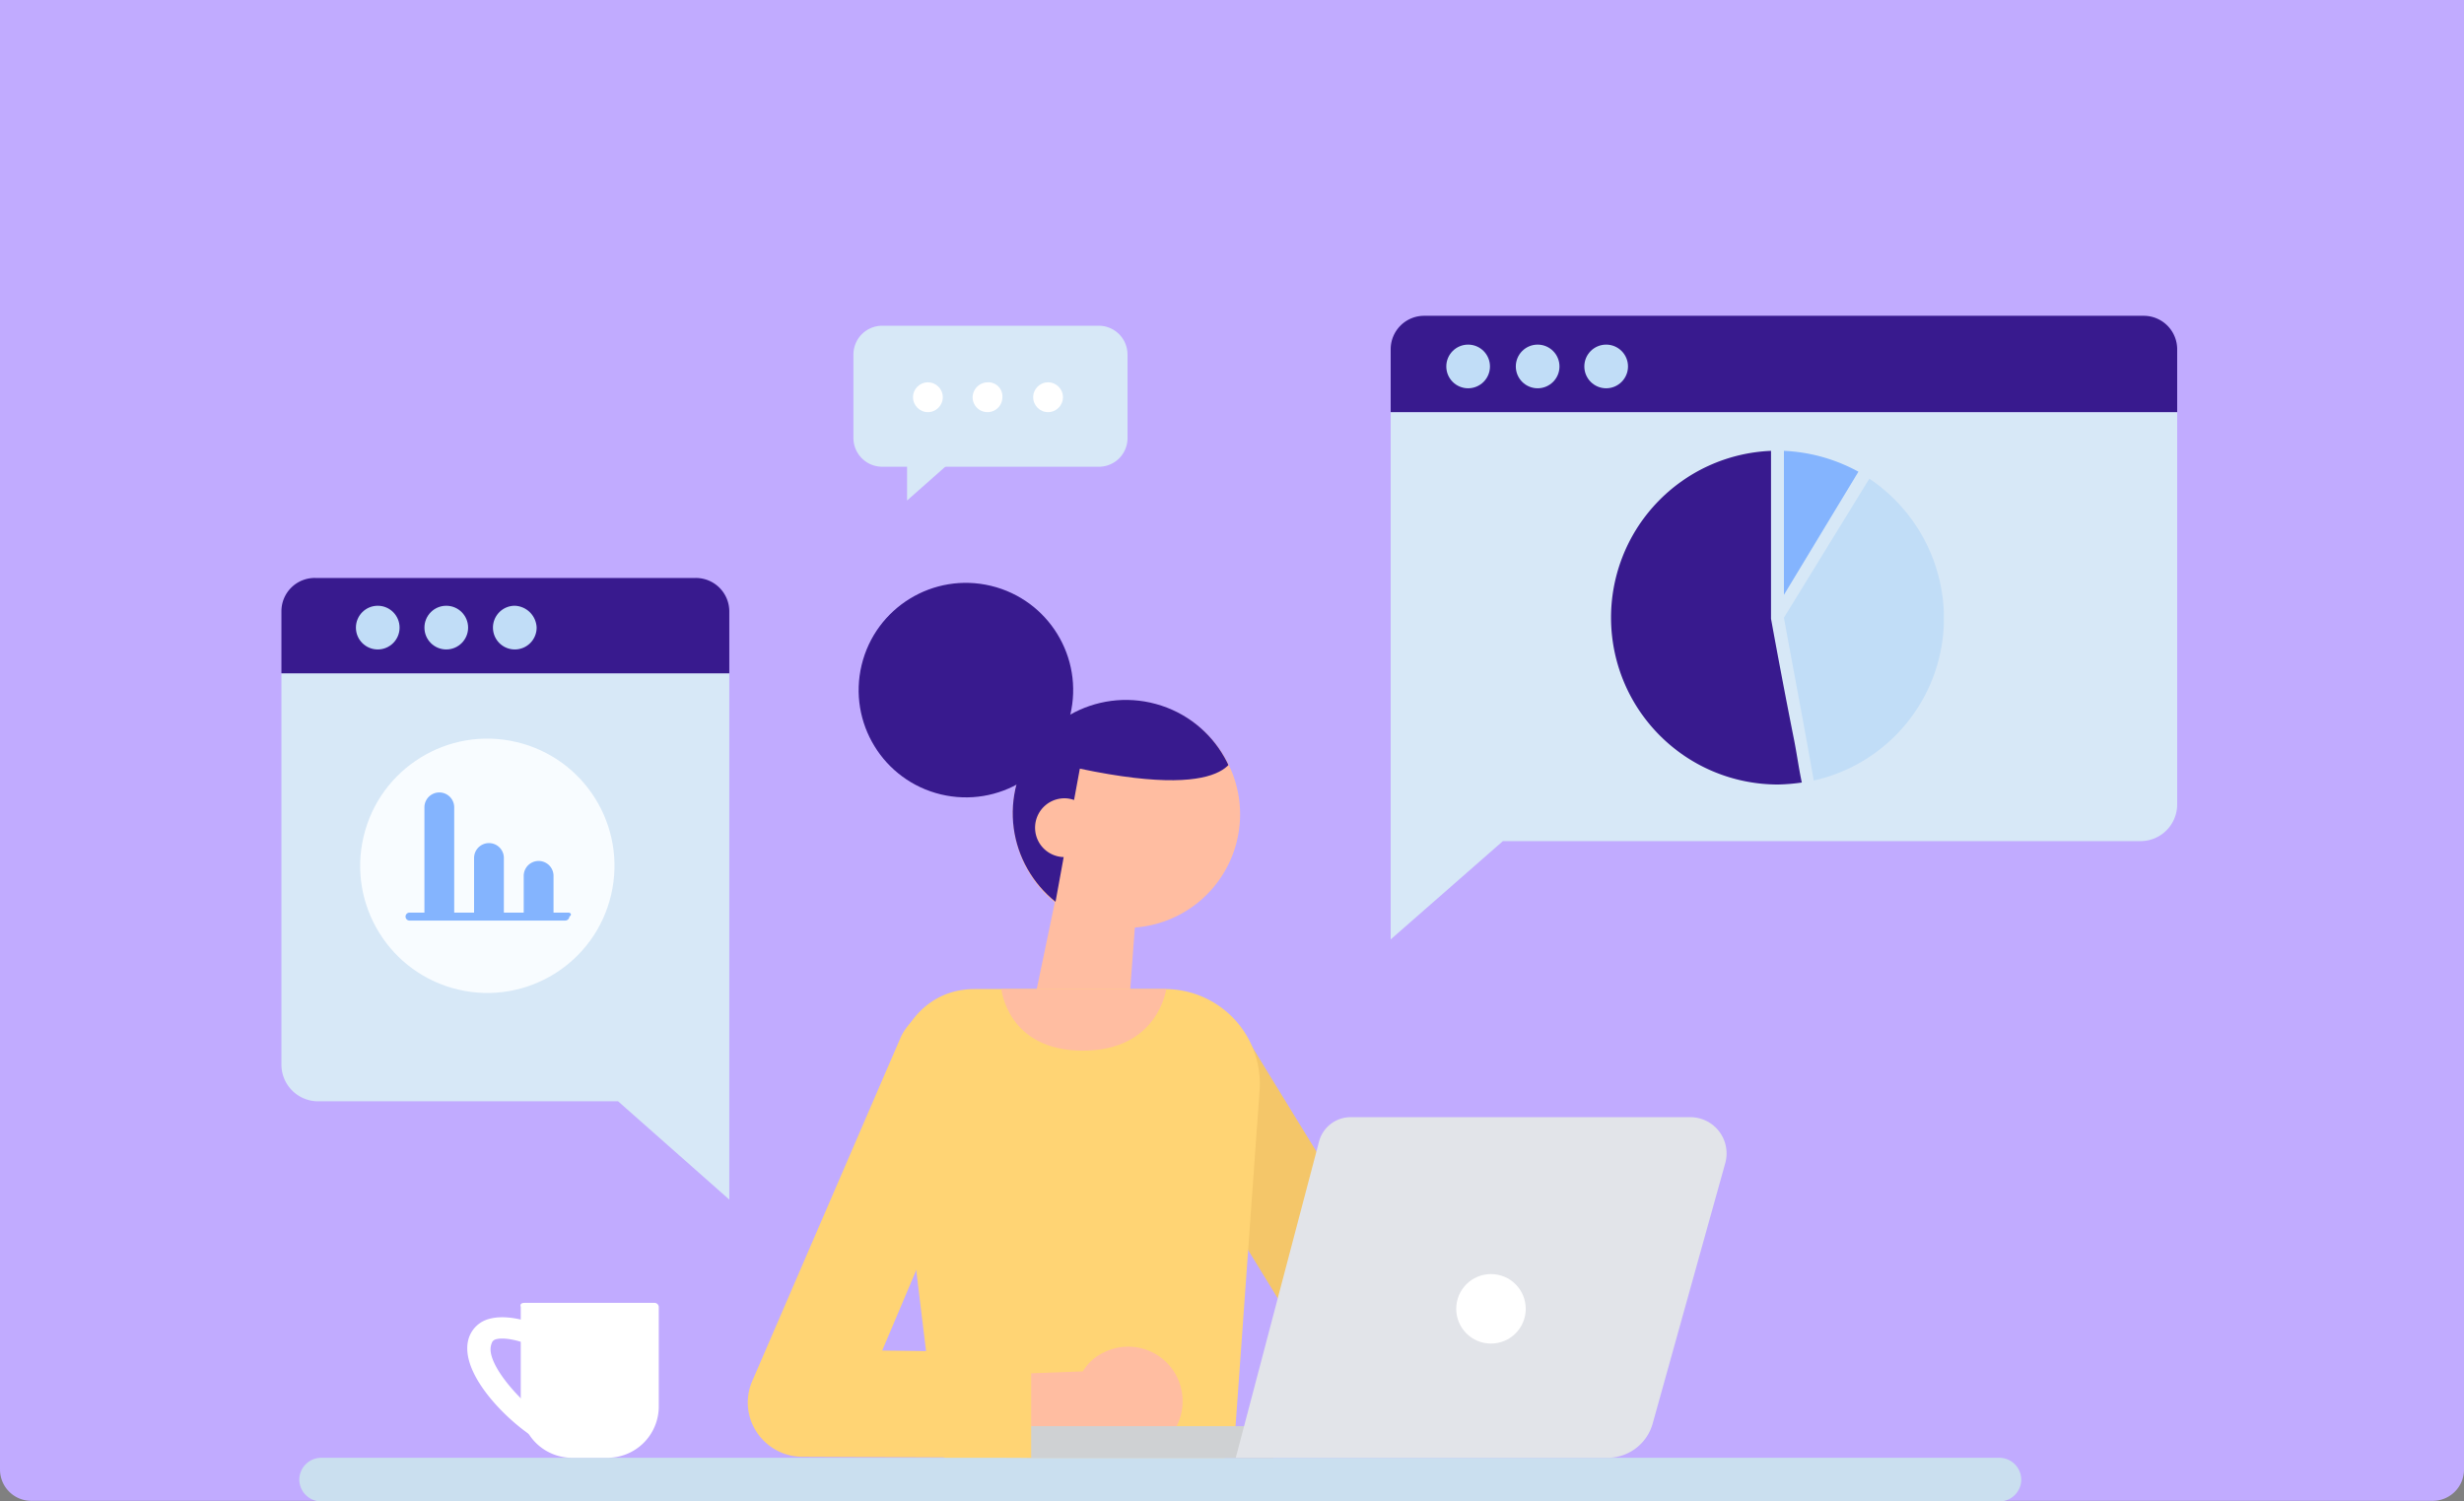 <svg xmlns="http://www.w3.org/2000/svg" xmlns:xlink="http://www.w3.org/1999/xlink" viewBox="0 0 394 240.1">
  <rect x="0" y="0" width="394" height="240.1" fill="#808080" stroke="none"/>
  <defs>
    <style>
      .cls-1 {
        fill: #381a8e;
      }

      .cls-2 {
        fill: #c1abff;
      }

      .cls-3 {
        fill: #d7e8f7;
      }

      .cls-4 {
        fill: #c1ddf7;
      }

      .cls-5 {
        fill: #f4c669;
      }

      .cls-6 {
        fill: #ffbda1;
      }

      .cls-7 {
        clip-path: url(#clip-path);
      }

      .cls-8 {
        fill: #ffd474;
      }

      .cls-9 {
        fill: #cadfef;
      }

      .cls-10 {
        fill: #cfd1d3;
      }

      .cls-11 {
        fill: #e2e4e9;
      }

      .cls-12 {
        fill: #fff;
      }

      .cls-13 {
        fill: #f8fcff;
      }

      .cls-14 {
        fill: #84b4fe;
      }
    </style>
    <clipPath id="clip-path">
      <circle id="Ellipse_19" data-name="Ellipse 19" class="cls-1" cx="18.103" cy="18.103" r="18.103" transform="translate(0 34.913) rotate(-74.65)"/>
    </clipPath>
  </defs>
  <g id="analystics" transform="translate(-909 -1936)">
    <path id="Path_22" data-name="Path 22" class="cls-2" d="M0,60H394V295a5,5,0,0,1-5,5H5a5,5,0,0,1-5-5Z" transform="translate(909 1876)"/>
    <g id="Group_245" data-name="Group 245" transform="translate(954 1986.5)">
      <g id="Group_230" data-name="Group 230" transform="translate(177.373)">
        <g id="Group_228" data-name="Group 228">
          <path id="Path_572" data-name="Path 572" class="cls-3" d="M111.7,94.02V9.7H237.465V72.424a5.862,5.862,0,0,1-5.875,5.875H129.644Z" transform="translate(-111.7 5.703)"/>
          <path id="Path_573" data-name="Path 573" class="cls-1" d="M232.066,0H117.1a5.354,5.354,0,0,0-5.4,5.4v10H237.465V5.4A5.354,5.354,0,0,0,232.066,0Z" transform="translate(-111.7)"/>
        </g>
        <g id="Group_229" data-name="Group 229" transform="translate(8.892 4.605)">
          <circle id="Ellipse_16" data-name="Ellipse 16" class="cls-4" cx="3.493" cy="3.493" r="3.493" transform="translate(22.072)"/>
          <circle id="Ellipse_17" data-name="Ellipse 17" class="cls-4" cx="3.493" cy="3.493" r="3.493" transform="translate(11.116)"/>
          <circle id="Ellipse_18" data-name="Ellipse 18" class="cls-4" cx="3.493" cy="3.493" r="3.493"/>
        </g>
      </g>
      <g id="Group_236" data-name="Group 236" transform="translate(2.858 39.176)">
        <path id="Path_574" data-name="Path 574" class="cls-5" d="M121.449,129.5a9.57,9.57,0,0,0,4.605-1.27,8.764,8.764,0,0,0,2.858-12.068l-26.2-42.716a8.77,8.77,0,0,0-14.927,9.21l26.2,42.716A8.865,8.865,0,0,0,121.449,129.5Z" transform="translate(47.985 1.554)"/>
        <g id="Group_234" data-name="Group 234" transform="translate(109.94 18.108)">
          <path id="Path_575" data-name="Path 575" class="cls-6" d="M92.644,64.974,90.9,88.158,74.7,86.412,81.528,53.7Z" transform="translate(-68.879 -25.712)"/>
          <g id="Group_233" data-name="Group 233" transform="translate(0 0)">
            <path id="Path_576" data-name="Path 576" class="cls-6" d="M73.73,58.353A18.159,18.159,0,1,0,90.4,38.821,17.936,17.936,0,0,0,73.73,58.353Z" transform="translate(-69.498 -34.493)"/>
            <g id="Group_232" data-name="Group 232" transform="translate(0)">
              <g id="Group_231" data-name="Group 231" class="cls-7">
                <path id="Path_577" data-name="Path 577" class="cls-1" d="M109.876,48.3s1.588,8.734-24.772,3.176L82.881,63.54s-3.176,18.42-3.335,16.038c-.159-2.223-20.008-34.458,7.146-42.239C111.94,30.034,109.876,48.3,109.876,48.3Z" transform="translate(-70.232 -36.345)"/>
              </g>
            </g>
            <path id="Path_578" data-name="Path 578" class="cls-6" d="M85.281,53.693a4.7,4.7,0,1,1-4.287-5.081A4.768,4.768,0,0,1,85.281,53.693Z" transform="translate(-68.186 -28.722)"/>
          </g>
        </g>
        <path id="Path_579" data-name="Path 579" class="cls-8" d="M105.116,67.8H74.627c-9.21,0-13.339,8.892-13.021,14.609l6.987,57.483a5.319,5.319,0,0,0,5.24,4.764l37.158-.318a5.343,5.343,0,0,0,5.24-4.923L120.2,84A15.151,15.151,0,0,0,105.116,67.8Z" transform="translate(33.353 0.686)"/>
        <path id="Path_580" data-name="Path 580" class="cls-6" d="M72.5,67.8H98.86s-1.27,9.845-13.339,9.845S72.5,67.8,72.5,67.8Z" transform="translate(39.767 0.686)"/>
        <circle id="Ellipse_20" data-name="Ellipse 20" class="cls-1" cx="17.15" cy="17.15" r="17.15" transform="translate(85.912 33.349) rotate(-76.49)"/>
        <path id="Path_581" data-name="Path 581" class="cls-9" d="M5.293,121.987H273.655a3.525,3.525,0,0,0,3.493-3.493h0A3.524,3.524,0,0,0,273.655,115H5.293A3.524,3.524,0,0,0,1.8,118.493h0A3.524,3.524,0,0,0,5.293,121.987Z" transform="translate(-1.8 28.437)"/>
        <path id="Path_582" data-name="Path 582" class="cls-6" d="M102.312,108.716a8.7,8.7,0,0,0-11.751-3.97,7.681,7.681,0,0,0-3.335,3.017l-13.021.476L69.6,116.815,87.861,118.4a8.785,8.785,0,0,0,14.45-9.686Z" transform="translate(38.062 21.859)"/>
        <g id="Group_235" data-name="Group 235" transform="translate(116.381 88.971)">
          <rect id="Rectangle_91" data-name="Rectangle 91" class="cls-10" width="39.381" height="5.081" transform="translate(39.381 54.494) rotate(180)"/>
          <path id="Path_583" data-name="Path 583" class="cls-11" d="M96.1,135.166h59.389a7.485,7.485,0,0,0,7.3-5.558L174.385,88a5.8,5.8,0,0,0-5.558-7.3H114.361a5.243,5.243,0,0,0-4.923,3.811Z" transform="translate(-62.738 -80.7)"/>
          <circle id="Ellipse_21" data-name="Ellipse 21" class="cls-12" cx="5.558" cy="5.558" r="5.558" transform="translate(68.614 25.089)"/>
        </g>
        <path id="Path_584" data-name="Path 584" class="cls-8" d="M92.278,141.688l-36.523-.159a8.716,8.716,0,0,1-5.875-2.223,8.61,8.61,0,0,1-2.223-9.845l23.66-54.784a8.3,8.3,0,0,1,10.8-4.446h0A8.286,8.286,0,0,1,86.72,81.346L68.459,124.538l23.819.318Z" transform="translate(24.753 1.749)"/>
      </g>
      <g id="Group_237" data-name="Group 237" transform="translate(91.465 1.588)">
        <path id="Path_585" data-name="Path 585" class="cls-3" d="M96.822,23.549H62.205A4.608,4.608,0,0,1,57.6,18.944V5.605A4.608,4.608,0,0,1,62.205,1H96.822a4.608,4.608,0,0,1,4.605,4.605V19.1A4.578,4.578,0,0,1,96.822,23.549Z" transform="translate(-57.6 -1)"/>
        <path id="Path_586" data-name="Path 586" class="cls-3" d="M63,13.3v8.416L72.528,13.3Z" transform="translate(-54.425 6.232)"/>
      </g>
      <g id="Group_240" data-name="Group 240" transform="translate(0 41.922)">
        <g id="Group_238" data-name="Group 238">
          <path id="Path_587" data-name="Path 587" class="cls-3" d="M71.616,120.161V36H0V98.565a5.862,5.862,0,0,0,5.875,5.875H53.831Z" transform="translate(0 -20.756)"/>
          <path id="Path_588" data-name="Path 588" class="cls-1" d="M5.4,26.4H66.217a5.354,5.354,0,0,1,5.4,5.4v9.845H0v-10A5.322,5.322,0,0,1,5.4,26.4Z" transform="translate(0 -26.4)"/>
        </g>
        <g id="Group_239" data-name="Group 239" transform="translate(11.91 4.446)">
          <circle id="Ellipse_22" data-name="Ellipse 22" class="cls-4" cx="3.493" cy="3.493" r="3.493" transform="translate(0 0)"/>
          <circle id="Ellipse_23" data-name="Ellipse 23" class="cls-4" cx="3.493" cy="3.493" r="3.493" transform="translate(10.957 0)"/>
          <path id="Path_589" data-name="Path 589" class="cls-4" d="M28.287,32.693A3.493,3.493,0,1,1,24.793,29.2,3.634,3.634,0,0,1,28.287,32.693Z" transform="translate(0.614 -29.2)"/>
        </g>
      </g>
      <g id="Group_241" data-name="Group 241" transform="translate(8.494 63.54)">
        <circle id="Ellipse_24" data-name="Ellipse 24" class="cls-13" cx="20.326" cy="20.326" r="20.326" transform="matrix(0.228, -0.974, 0.974, 0.228, 0, 39.574)"/>
      </g>
      <g id="Group_242" data-name="Group 242" transform="translate(29.717 157.841)">
        <path id="Path_590" data-name="Path 590" class="cls-12" d="M24.75,99.4h20.8a.683.683,0,0,1,.635.635v15.879a8.2,8.2,0,0,1-8.257,8.257H32.373a8.2,8.2,0,0,1-8.257-8.257V100.035C23.956,99.559,24.274,99.4,24.75,99.4Z" transform="translate(-15.563 -99.4)"/>
        <path id="Path_591" data-name="Path 591" class="cls-12" d="M30.283,120.621c-4.764-2.7-12.7-10.48-11.433-16.038a4.679,4.679,0,0,1,2.541-3.176c3.176-1.429,7.622.318,8.1.476l-1.429,3.176c-1.112-.476-3.652-1.112-4.923-.635-.318.159-.476.318-.635.953-.794,3.176,5.558,10,9.686,12.386Z" transform="translate(-18.714 -98.548)"/>
      </g>
      <path id="Path_592" data-name="Path 592" class="cls-14" d="M38.542,67.214H36.16V61.339a2.382,2.382,0,0,0-4.764,0v5.875H28.221V58.48a2.382,2.382,0,1,0-4.764,0v8.734H20.281V50.382a2.382,2.382,0,0,0-4.764,0V67.214H13.135a.635.635,0,0,0,0,1.27H38.066a.683.683,0,0,0,.635-.635C39.177,67.532,38.86,67.214,38.542,67.214Z" transform="translate(7.349 28.221)"/>
      <g id="Group_243" data-name="Group 243" transform="translate(212.625 21.596)">
        <path id="Path_593" data-name="Path 593" class="cls-1" d="M159.466,40.436h0V13.6a26.689,26.689,0,0,0,1.112,53.355,30.835,30.835,0,0,0,3.811-.318c-.476-2.223-.794-4.605-1.27-6.987C161.213,50.123,159.466,40.436,159.466,40.436Z" transform="translate(-133.9 -13.6)"/>
        <path id="Path_594" data-name="Path 594" class="cls-14" d="M151.3,36.625l11.91-19.69A27.237,27.237,0,0,0,151.3,13.6Z" transform="translate(-123.67 -13.6)"/>
        <path id="Path_595" data-name="Path 595" class="cls-4" d="M164.956,16.4,151.3,38.631c1.112,6.193,3.335,17.785,4.764,26.042a26.6,26.6,0,0,0,20.8-24.931V37.678A26.943,26.943,0,0,0,164.956,16.4Z" transform="translate(-123.67 -11.954)"/>
      </g>
      <g id="Group_244" data-name="Group 244" transform="translate(100.993 10.639)">
        <circle id="Ellipse_25" data-name="Ellipse 25" class="cls-12" cx="2.382" cy="2.382" r="2.382"/>
        <path id="Path_596" data-name="Path 596" class="cls-12" d="M74.364,9.082a2.382,2.382,0,1,1-4.764,0A2.442,2.442,0,0,1,71.982,6.7,2.25,2.25,0,0,1,74.364,9.082Z" transform="translate(-60.072 -6.7)"/>
        <circle id="Ellipse_26" data-name="Ellipse 26" class="cls-12" cx="2.382" cy="2.382" r="2.382" transform="translate(19.214)"/>
      </g>
    </g>
  </g>
</svg>
